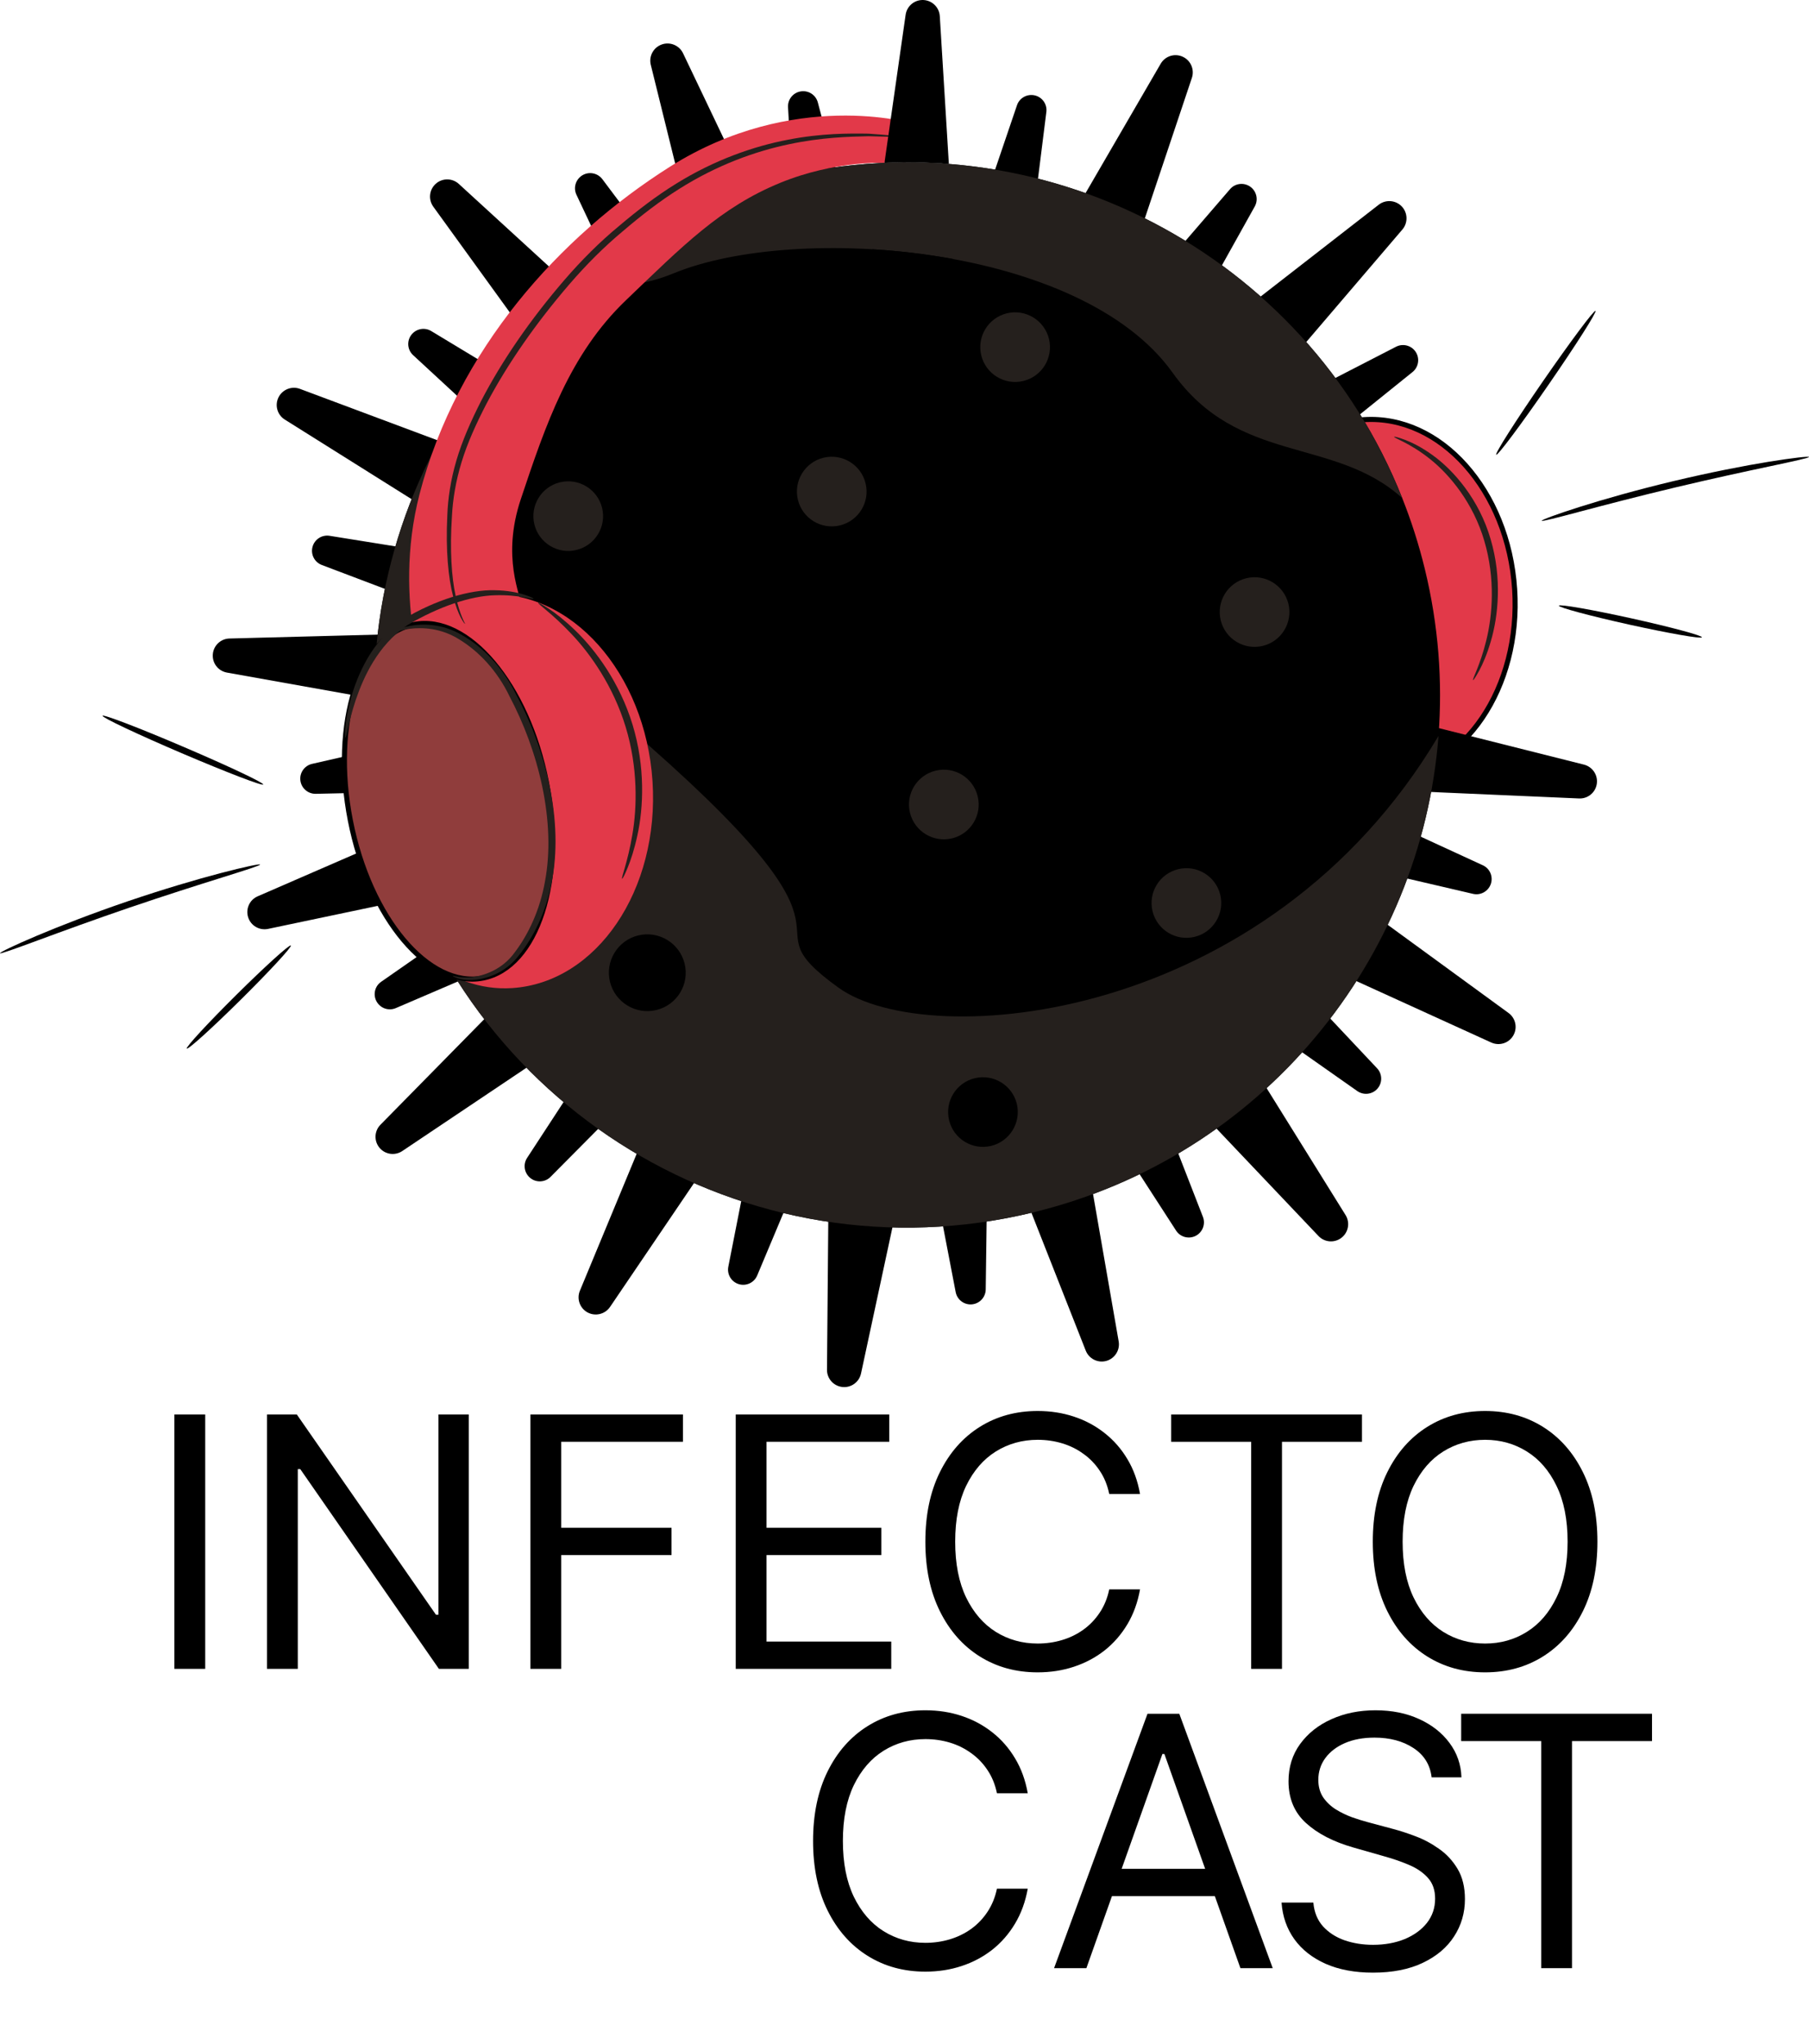 <svg width="100" height="113" viewBox="0 0 100 113" fill="none" xmlns="http://www.w3.org/2000/svg">
<path d="M11.344 78.197V92.262H9.641V78.197H11.344ZM25.912 78.197V92.262H24.263L16.599 81.219H16.462V92.262H14.759V78.197H16.407L24.099 89.268H24.236V78.197H25.912ZM29.32 92.262V78.197H37.753V79.708H31.023V84.46H37.121V85.971H31.023V92.262H29.32ZM40.67 92.262V78.197H49.158V79.708H42.373V84.46H48.718V85.971H42.373V90.751H49.268V92.262H40.67Z" fill="black"/>
<path d="M63.02 82.593H61.317C61.217 82.103 61.04 81.672 60.788 81.302C60.541 80.931 60.239 80.619 59.882 80.368C59.529 80.111 59.138 79.919 58.708 79.791C58.277 79.662 57.829 79.598 57.362 79.598C56.51 79.598 55.739 79.814 55.047 80.244C54.361 80.674 53.813 81.308 53.406 82.146C53.003 82.984 52.802 84.012 52.802 85.23C52.802 86.448 53.003 87.475 53.406 88.313C53.813 89.151 54.361 89.785 55.047 90.216C55.739 90.646 56.51 90.861 57.362 90.861C57.829 90.861 58.277 90.797 58.708 90.669C59.138 90.541 59.529 90.351 59.882 90.099C60.239 89.842 60.541 89.529 60.788 89.158C61.04 88.783 61.217 88.352 61.317 87.867H63.02C62.892 88.586 62.659 89.229 62.32 89.797C61.981 90.364 61.56 90.847 61.056 91.246C60.553 91.639 59.987 91.939 59.36 92.145C58.737 92.351 58.071 92.454 57.362 92.454C56.162 92.454 55.095 92.161 54.161 91.575C53.227 90.989 52.493 90.156 51.957 89.076C51.421 87.995 51.153 86.713 51.153 85.23C51.153 83.746 51.421 82.465 51.957 81.384C52.493 80.303 53.227 79.47 54.161 78.884C55.095 78.298 56.162 78.005 57.362 78.005C58.071 78.005 58.737 78.108 59.36 78.314C59.987 78.52 60.553 78.822 61.056 79.221C61.56 79.615 61.981 80.095 62.32 80.663C62.659 81.226 62.892 81.869 63.02 82.593Z" fill="black"/>
<path d="M64.741 79.708V78.198H75.289V79.708H70.867V92.262H69.164V79.708H64.741Z" fill="black"/>
<path d="M88.304 85.23C88.304 86.713 88.036 87.995 87.5 89.076C86.965 90.156 86.23 90.989 85.296 91.575C84.362 92.161 83.295 92.454 82.096 92.454C80.896 92.454 79.829 92.161 78.895 91.575C77.961 90.989 77.227 90.156 76.691 89.076C76.155 87.995 75.887 86.713 75.887 85.23C75.887 83.746 76.155 82.465 76.691 81.384C77.227 80.303 77.961 79.47 78.895 78.884C79.829 78.298 80.896 78.005 82.096 78.005C83.295 78.005 84.362 78.298 85.296 78.884C86.23 79.47 86.965 80.303 87.5 81.384C88.036 82.465 88.304 83.746 88.304 85.23ZM86.656 85.23C86.656 84.012 86.452 82.984 86.044 82.146C85.641 81.308 85.094 80.674 84.403 80.244C83.716 79.814 82.947 79.598 82.096 79.598C81.244 79.598 80.473 79.814 79.781 80.244C79.094 80.674 78.547 81.308 78.14 82.146C77.737 82.984 77.536 84.012 77.536 85.23C77.536 86.448 77.737 87.475 78.14 88.313C78.547 89.151 79.094 89.785 79.781 90.216C80.473 90.646 81.244 90.861 82.096 90.861C82.947 90.861 83.716 90.646 84.403 90.216C85.094 89.785 85.641 89.151 86.044 88.313C86.452 87.475 86.656 86.448 86.656 85.23Z" fill="black"/>
<path d="M56.813 99.138H55.11C55.009 98.648 54.833 98.218 54.581 97.847C54.334 97.476 54.032 97.165 53.675 96.913C53.322 96.657 52.931 96.465 52.5 96.336C52.07 96.208 51.621 96.144 51.154 96.144C50.303 96.144 49.531 96.359 48.84 96.79C48.153 97.22 47.606 97.854 47.198 98.692C46.795 99.53 46.594 100.558 46.594 101.775C46.594 102.993 46.795 104.021 47.198 104.859C47.606 105.697 48.153 106.331 48.84 106.761C49.531 107.192 50.303 107.407 51.154 107.407C51.621 107.407 52.07 107.343 52.5 107.215C52.931 107.086 53.322 106.896 53.675 106.645C54.032 106.388 54.334 106.075 54.581 105.704C54.833 105.328 55.009 104.898 55.11 104.413H56.813C56.685 105.131 56.451 105.775 56.112 106.342C55.774 106.91 55.352 107.393 54.849 107.791C54.345 108.185 53.78 108.485 53.153 108.691C52.53 108.897 51.864 109 51.154 109C49.955 109 48.888 108.707 47.954 108.121C47.02 107.535 46.285 106.702 45.749 105.621C45.214 104.541 44.946 103.259 44.946 101.775C44.946 100.292 45.214 99.01 45.749 97.93C46.285 96.849 47.02 96.016 47.954 95.43C48.888 94.844 49.955 94.551 51.154 94.551C51.864 94.551 52.53 94.654 53.153 94.86C53.78 95.066 54.345 95.368 54.849 95.766C55.352 96.16 55.774 96.641 56.112 97.209C56.451 97.772 56.685 98.415 56.813 99.138Z" fill="black"/>
<path d="M60.054 108.808H58.268L63.433 94.743H65.191L70.355 108.808H68.569L64.367 96.968H64.257L60.054 108.808ZM60.713 103.314H67.91V104.825H60.713V103.314Z" fill="black"/>
<path d="M79.139 98.259C79.057 97.563 78.723 97.023 78.136 96.639C77.55 96.254 76.832 96.062 75.98 96.062C75.358 96.062 74.813 96.162 74.346 96.364C73.883 96.565 73.522 96.842 73.261 97.195C73.004 97.547 72.876 97.948 72.876 98.397C72.876 98.772 72.965 99.095 73.144 99.365C73.327 99.63 73.561 99.853 73.844 100.031C74.128 100.205 74.426 100.349 74.737 100.464C75.049 100.574 75.335 100.663 75.596 100.732L77.024 101.116C77.39 101.212 77.798 101.345 78.246 101.515C78.7 101.684 79.132 101.915 79.544 102.208C79.961 102.497 80.304 102.867 80.575 103.321C80.845 103.774 80.98 104.33 80.98 104.989C80.98 105.749 80.781 106.436 80.382 107.05C79.989 107.663 79.412 108.151 78.652 108.512C77.896 108.874 76.978 109.055 75.898 109.055C74.891 109.055 74.018 108.892 73.281 108.567C72.549 108.242 71.972 107.789 71.551 107.208C71.134 106.626 70.898 105.951 70.843 105.182H72.601C72.647 105.713 72.826 106.152 73.137 106.5C73.453 106.844 73.851 107.1 74.332 107.269C74.817 107.434 75.339 107.517 75.898 107.517C76.548 107.517 77.132 107.411 77.649 107.201C78.166 106.986 78.576 106.688 78.878 106.308C79.18 105.923 79.332 105.475 79.332 104.962C79.332 104.495 79.201 104.115 78.94 103.822C78.679 103.529 78.336 103.291 77.91 103.108C77.484 102.925 77.024 102.764 76.53 102.627L74.799 102.133C73.7 101.817 72.83 101.366 72.189 100.78C71.548 100.194 71.228 99.427 71.228 98.479C71.228 97.692 71.441 97.005 71.867 96.419C72.297 95.828 72.874 95.37 73.597 95.045C74.325 94.716 75.138 94.551 76.035 94.551C76.942 94.551 77.747 94.713 78.453 95.038C79.157 95.359 79.716 95.799 80.128 96.357C80.545 96.916 80.764 97.55 80.787 98.259H79.139Z" fill="black"/>
<path d="M80.773 96.254V94.743H91.322V96.254H86.899V108.808H85.196V96.254H80.773Z" fill="black"/>
<path d="M83.728 32.565C84.085 38.017 80.932 42.66 76.686 42.939C72.439 43.219 68.707 39.026 68.35 33.575C67.992 28.123 71.145 23.48 75.391 23.201C79.638 22.921 83.37 27.114 83.728 32.565Z" fill="#E23949" stroke="black" stroke-width="0.28" stroke-miterlimit="10"/>
<path d="M81.43 37.599C81.368 37.569 81.824 36.789 82.162 35.397C82.503 34.021 82.668 31.995 82.053 29.909C81.446 27.818 80.141 26.239 79.034 25.364C77.916 24.475 77.038 24.218 77.069 24.148C77.074 24.128 77.298 24.173 77.678 24.321C78.061 24.466 78.595 24.729 79.19 25.16C80.373 26.009 81.77 27.628 82.4 29.806C83.04 31.972 82.822 34.072 82.408 35.464C82.204 36.165 81.966 36.711 81.773 37.068C81.58 37.426 81.449 37.611 81.43 37.599Z" fill="#25201D"/>
<path d="M69.566 45.7L70.326 43.486C70.488 43.017 71.019 42.79 71.469 42.997L81.969 47.836C82.361 48.015 82.551 48.462 82.411 48.871C82.271 49.276 81.846 49.514 81.427 49.416L70.167 46.791C69.683 46.676 69.404 46.17 69.566 45.7Z" fill="black"/>
<path d="M65.423 52.433L66.957 50.664C67.282 50.289 67.86 50.278 68.201 50.639L76.124 59.059C76.417 59.372 76.428 59.858 76.146 60.182C75.864 60.507 75.383 60.565 75.031 60.319L65.574 53.669C65.165 53.384 65.096 52.808 65.423 52.433Z" fill="black"/>
<path d="M59.057 57.123L61.143 56.058C61.585 55.832 62.127 56.038 62.306 56.5L66.496 67.271C66.653 67.67 66.48 68.126 66.097 68.322C65.713 68.517 65.244 68.392 65.012 68.031L58.736 58.325C58.465 57.909 58.616 57.349 59.057 57.123Z" fill="black"/>
<path d="M51.401 59.088L53.732 58.882C54.227 58.837 54.652 59.231 54.644 59.728L54.49 71.285C54.484 71.716 54.154 72.071 53.727 72.11C53.299 72.149 52.91 71.855 52.829 71.433L50.649 60.084C50.556 59.594 50.906 59.133 51.401 59.088Z" fill="black"/>
<path d="M43.562 58.046L45.801 58.728C46.276 58.873 46.522 59.396 46.33 59.855L41.857 70.514C41.689 70.911 41.25 71.118 40.839 70.992C40.428 70.866 40.177 70.45 40.261 70.027L42.494 58.689C42.592 58.2 43.087 57.901 43.562 58.046Z" fill="black"/>
<path d="M36.685 54.143L38.508 55.614C38.894 55.927 38.924 56.503 38.575 56.855L30.434 65.062C30.133 65.367 29.646 65.395 29.314 65.124C28.978 64.853 28.903 64.375 29.137 64.014L35.458 54.336C35.729 53.919 36.3 53.83 36.685 54.143Z" fill="black"/>
<path d="M31.773 47.949L32.911 49.995C33.152 50.428 32.964 50.976 32.509 51.172L21.883 55.731C21.489 55.902 21.028 55.745 20.818 55.368C20.608 54.993 20.717 54.518 21.072 54.275L30.56 47.666C30.968 47.384 31.533 47.515 31.773 47.949Z" fill="black"/>
<path d="M29.54 40.368L29.828 42.691C29.889 43.183 29.509 43.622 29.014 43.633L17.455 43.885C17.024 43.893 16.658 43.577 16.605 43.149C16.552 42.722 16.832 42.325 17.251 42.23L28.522 39.655C29.006 39.543 29.481 39.876 29.54 40.368Z" fill="black"/>
<path d="M30.312 32.501L29.708 34.762C29.579 35.243 29.065 35.506 28.601 35.33L17.788 31.234C17.385 31.08 17.164 30.65 17.276 30.233C17.388 29.817 17.793 29.554 18.218 29.621L29.635 31.455C30.124 31.536 30.44 32.023 30.312 32.501Z" fill="black"/>
<path d="M33.974 25.498L32.565 27.369C32.266 27.766 31.69 27.816 31.326 27.48L22.836 19.634C22.52 19.343 22.476 18.859 22.736 18.515C22.996 18.172 23.471 18.079 23.84 18.303L33.736 24.28C34.164 24.534 34.273 25.102 33.974 25.498Z" fill="black"/>
<path d="M39.995 20.375L37.988 21.582C37.563 21.839 37.01 21.672 36.797 21.222L31.866 10.767C31.681 10.378 31.824 9.914 32.193 9.69C32.562 9.469 33.037 9.562 33.297 9.905L40.233 19.153C40.532 19.553 40.42 20.12 39.995 20.375Z" fill="black"/>
<path d="M47.498 17.878L45.186 18.247C44.697 18.325 44.244 17.962 44.216 17.467L43.562 5.927C43.537 5.496 43.842 5.119 44.267 5.052C44.691 4.985 45.1 5.248 45.209 5.664L48.175 16.835C48.303 17.316 47.987 17.799 47.498 17.878Z" fill="black"/>
<path d="M55.39 18.375L53.106 17.85C52.622 17.738 52.34 17.235 52.499 16.765L56.217 5.821C56.354 5.412 56.779 5.178 57.199 5.273C57.618 5.368 57.897 5.768 57.841 6.192L56.405 17.66C56.349 18.154 55.873 18.484 55.39 18.375Z" fill="black"/>
<path d="M62.521 21.788L60.6 20.447C60.192 20.162 60.123 19.588 60.447 19.214L67.995 10.458C68.274 10.131 68.758 10.073 69.11 10.319C69.462 10.565 69.571 11.037 69.362 11.414L63.731 21.509C63.491 21.942 62.926 22.074 62.521 21.788Z" fill="black"/>
<path d="M67.852 27.625L66.575 25.663C66.303 25.246 66.451 24.687 66.893 24.461L77.172 19.169C77.555 18.973 78.025 19.096 78.26 19.457C78.494 19.817 78.419 20.296 78.084 20.567L69.082 27.818C68.696 28.131 68.123 28.039 67.852 27.625Z" fill="black"/>
<path d="M57.112 67.025C41.306 70.872 25.375 61.182 21.528 45.385C19.714 37.932 20.91 30.46 24.34 24.232C26.261 20.749 28.872 17.657 32.053 15.183C35.24 12.698 38.994 10.833 43.179 9.816C57.629 6.299 72.185 14.095 77.513 27.533C78.014 28.794 78.433 30.099 78.763 31.455C79.518 34.558 79.752 37.667 79.518 40.686C78.564 53.042 69.809 63.933 57.112 67.025Z" fill="black"/>
<path d="M73.287 42.484L73.669 39.856C73.751 39.3 74.296 38.934 74.844 39.073L87.56 42.271C88.033 42.392 88.34 42.847 88.27 43.331C88.2 43.815 87.775 44.164 87.289 44.142L74.187 43.569C73.622 43.546 73.206 43.04 73.287 42.484Z" fill="black"/>
<path d="M70.077 50.853L71.419 48.561C71.704 48.075 72.344 47.94 72.8 48.273L83.392 56.003C83.786 56.291 83.898 56.83 83.652 57.249C83.406 57.672 82.881 57.836 82.436 57.635L70.502 52.198C69.991 51.966 69.795 51.34 70.077 50.853Z" fill="black"/>
<path d="M63.966 57.415L66.068 55.791C66.516 55.447 67.161 55.564 67.458 56.042L74.382 67.174C74.639 67.588 74.541 68.13 74.156 68.429C73.77 68.728 73.219 68.686 72.884 68.331L63.857 58.821C63.469 58.413 63.519 57.759 63.966 57.415Z" fill="black"/>
<path d="M55.84 61.208L58.398 60.489C58.94 60.339 59.496 60.688 59.592 61.241L61.839 74.156C61.923 74.637 61.629 75.101 61.16 75.236C60.69 75.367 60.198 75.121 60.019 74.668L55.214 62.471C55.007 61.946 55.298 61.359 55.84 61.208Z" fill="black"/>
<path d="M46.886 61.683L49.528 61.974C50.087 62.035 50.47 62.566 50.352 63.117L47.596 75.934C47.493 76.41 47.045 76.734 46.562 76.678C46.078 76.625 45.712 76.214 45.715 75.725L45.829 62.617C45.835 62.055 46.324 61.621 46.886 61.683Z" fill="black"/>
<path d="M38.404 58.77L40.744 60.031C41.239 60.299 41.395 60.934 41.08 61.401L33.722 72.253C33.448 72.655 32.914 72.787 32.483 72.558C32.053 72.326 31.869 71.808 32.056 71.358L37.077 59.248C37.289 58.723 37.907 58.502 38.404 58.77Z" fill="black"/>
<path d="M31.631 52.891L33.328 54.935C33.688 55.368 33.593 56.017 33.127 56.33L22.238 63.634C21.833 63.905 21.288 63.827 20.977 63.452C20.667 63.078 20.689 62.527 21.03 62.181L30.222 52.832C30.616 52.43 31.273 52.458 31.631 52.891Z" fill="black"/>
<path d="M27.555 44.906L28.363 47.436C28.534 47.973 28.204 48.541 27.653 48.655L14.819 51.353C14.341 51.453 13.866 51.177 13.718 50.713C13.569 50.248 13.796 49.745 14.243 49.552L26.269 44.325C26.786 44.099 27.385 44.37 27.555 44.906Z" fill="black"/>
<path d="M26.767 35.978L26.569 38.625C26.526 39.187 26.007 39.59 25.453 39.489L12.544 37.183C12.063 37.096 11.727 36.663 11.764 36.176C11.8 35.69 12.2 35.31 12.686 35.299L25.797 34.955C26.359 34.941 26.812 35.416 26.767 35.978Z" fill="black"/>
<path d="M29.384 27.405L28.207 29.784C27.958 30.29 27.326 30.466 26.848 30.167L15.742 23.195C15.328 22.935 15.18 22.407 15.395 21.968C15.61 21.532 16.125 21.328 16.58 21.498L28.863 26.091C29.392 26.29 29.635 26.899 29.384 27.405Z" fill="black"/>
<path d="M35.025 20.436L33.04 22.202C32.618 22.577 31.966 22.504 31.637 22.049L23.952 11.426C23.667 11.031 23.725 10.484 24.089 10.159C24.452 9.835 25.003 9.838 25.363 10.168L35.033 19.024C35.45 19.404 35.444 20.061 35.025 20.436Z" fill="black"/>
<path d="M42.866 16.083L40.364 16.977C39.833 17.167 39.254 16.857 39.12 16.309L35.975 3.584C35.858 3.112 36.118 2.625 36.579 2.46C37.037 2.295 37.549 2.505 37.759 2.947L43.403 14.777C43.646 15.289 43.394 15.893 42.866 16.083Z" fill="black"/>
<path d="M60.43 17.299L58.009 16.206C57.495 15.974 57.296 15.35 57.579 14.861L64.162 3.523C64.408 3.1 64.931 2.933 65.375 3.134C65.82 3.335 66.041 3.838 65.887 4.303L61.724 16.734C61.545 17.268 60.942 17.531 60.43 17.299Z" fill="black"/>
<path d="M67.595 22.692L65.761 20.771C65.372 20.363 65.42 19.709 65.864 19.365L76.216 11.317C76.602 11.018 77.15 11.06 77.488 11.412C77.823 11.764 77.84 12.315 77.524 12.687L69.007 22.655C68.64 23.08 67.983 23.097 67.595 22.692Z" fill="black"/>
<path d="M56.57 21.062C55.535 21.313 54.495 20.679 54.244 19.647C53.992 18.613 54.627 17.573 55.658 17.321C56.693 17.07 57.733 17.704 57.987 18.736C58.239 19.77 57.604 20.81 56.57 21.062Z" fill="#25201D"/>
<path d="M31.866 30.404C30.831 30.656 29.792 30.021 29.54 28.99C29.288 27.955 29.923 26.915 30.954 26.664C31.989 26.412 33.029 27.047 33.283 28.078C33.535 29.11 32.9 30.152 31.866 30.404Z" fill="#25201D"/>
<path d="M66.038 51.792C65.003 52.044 63.963 51.409 63.712 50.378C63.46 49.346 64.095 48.303 65.129 48.052C66.163 47.8 67.203 48.435 67.455 49.466C67.707 50.498 67.072 51.541 66.038 51.792Z" fill="#25201D"/>
<path d="M52.631 46.347C51.596 46.598 50.556 45.964 50.302 44.932C50.05 43.898 50.685 42.858 51.719 42.606C52.754 42.355 53.794 42.989 54.045 44.021C54.3 45.052 53.665 46.095 52.631 46.347Z" fill="#25201D"/>
<path d="M46.433 29.046C45.399 29.297 44.359 28.663 44.107 27.631C43.856 26.6 44.49 25.557 45.522 25.305C46.556 25.054 47.596 25.689 47.848 26.72C48.102 27.752 47.468 28.794 46.433 29.046Z" fill="#25201D"/>
<path d="M69.806 35.707C68.772 35.959 67.732 35.324 67.48 34.293C67.229 33.259 67.863 32.219 68.895 31.967C69.929 31.715 70.969 32.35 71.223 33.382C71.472 34.413 70.841 35.456 69.806 35.707Z" fill="#25201D"/>
<path d="M57.112 67.026C41.306 70.872 25.375 61.183 21.528 45.386C19.714 37.933 20.91 30.461 24.34 24.233C25.761 28.792 28.911 35.079 35.877 41.221C49.033 52.819 40.825 50.622 46.352 54.603C51.308 58.172 70.044 56.624 79.52 40.684C78.564 53.043 69.809 63.934 57.112 67.026Z" fill="#25201D"/>
<path d="M36.285 55.837C35.145 56.114 33.999 55.415 33.719 54.278C33.443 53.14 34.141 51.991 35.279 51.714C36.417 51.437 37.566 52.136 37.845 53.274C38.125 54.412 37.426 55.561 36.285 55.837Z" fill="black"/>
<path d="M54.791 63.349C53.757 63.601 52.717 62.966 52.466 61.934C52.214 60.9 52.849 59.86 53.88 59.609C54.914 59.357 55.955 59.992 56.209 61.023C56.458 62.055 55.823 63.097 54.791 63.349Z" fill="black"/>
<path d="M77.51 27.533C73.739 24.128 68.467 25.719 64.822 20.606C59.756 13.503 43.998 12.312 37.211 15.121C35.067 16.008 33.057 15.912 32.05 15.183C35.237 12.698 38.992 10.833 43.176 9.816C57.623 6.299 72.182 14.095 77.51 27.533Z" fill="#25201D"/>
<path d="M28.838 33.561C28.802 32.915 27.706 30.841 28.791 27.592C30.163 23.48 31.488 19.578 34.602 16.598C37.717 13.615 39.824 11.462 43.126 10.109C46.164 8.865 48.896 9.002 48.896 9.002C49.094 8.303 49.586 7.577 50.425 6.819C50.425 6.819 43.883 4.887 37.029 9.22C30.963 13.056 25.257 19.332 23.191 27.321C21.634 33.34 23.742 38.598 23.742 38.598L28.838 33.561Z" fill="#E23949"/>
<path d="M36.07 43.191C36.464 49.199 32.99 54.32 28.31 54.625C24.779 54.857 21.721 52.084 20.186 48.231C19.686 46.973 19.334 45.724 19.118 44.304C18.215 38.349 22.199 33.175 26.879 32.867C31.561 32.563 35.676 37.184 36.07 43.191Z" fill="#E23949"/>
<path d="M30.205 43.238C31.262 48.636 29.691 53.486 26.697 54.071C23.703 54.658 20.421 50.755 19.367 45.357C18.311 39.959 19.881 35.109 22.875 34.525C25.867 33.938 29.148 37.84 30.205 43.238Z" fill="#903D3C" stroke="black" stroke-width="0.28" stroke-miterlimit="10"/>
<path d="M49.642 7.551C49.642 7.562 49.494 7.568 49.218 7.562C48.902 7.554 48.499 7.545 48.007 7.531C46.959 7.557 45.43 7.585 43.596 7.979C41.767 8.362 39.64 9.119 37.546 10.444C36.498 11.101 35.467 11.895 34.441 12.773C33.398 13.64 32.419 14.621 31.483 15.705C29.616 17.875 28.047 20.131 26.893 22.32C26.325 23.418 25.836 24.492 25.517 25.543C25.196 26.594 25.031 27.595 24.983 28.537C24.858 30.407 24.964 31.933 25.19 32.954C25.299 33.465 25.431 33.851 25.534 34.105C25.638 34.36 25.716 34.483 25.707 34.491C25.685 34.513 25.313 34.024 25.053 32.987C24.779 31.958 24.634 30.415 24.726 28.523C24.757 27.581 24.911 26.529 25.23 25.456C25.543 24.38 26.029 23.284 26.596 22.166C27.751 19.938 29.322 17.657 31.209 15.468C32.151 14.378 33.163 13.366 34.211 12.502C35.248 11.621 36.3 10.819 37.37 10.159C39.509 8.829 41.684 8.082 43.545 7.727C45.413 7.361 46.956 7.372 48.01 7.389C48.538 7.422 48.946 7.462 49.223 7.487C49.5 7.517 49.645 7.537 49.642 7.551Z" fill="#25201D"/>
<path d="M29.49 33.097C29.47 33.175 28.673 32.862 27.354 32.909C26.04 32.94 24.251 33.53 22.529 34.556C20.866 35.677 20.088 37.463 19.666 38.693C19.25 39.954 19.157 40.787 19.09 40.779C19.065 40.776 19.06 40.566 19.093 40.189C19.132 39.811 19.213 39.269 19.395 38.612C19.577 37.958 19.859 37.189 20.312 36.401C20.77 35.621 21.416 34.819 22.308 34.223C24.103 33.153 25.962 32.593 27.348 32.63C28.036 32.641 28.584 32.75 28.947 32.867C29.311 32.976 29.498 33.072 29.49 33.097Z" fill="#25201D"/>
<path d="M21.634 35.014C21.629 35.003 21.707 34.944 21.872 34.861C22.037 34.777 22.294 34.676 22.644 34.606C23.323 34.475 24.436 34.452 25.554 35.12C26.649 35.741 27.779 36.862 28.514 38.361C29.305 39.814 29.979 41.531 30.373 43.406C30.765 45.279 30.826 47.149 30.493 48.788C30.183 50.431 29.487 51.818 28.696 52.802C27.902 53.85 26.784 54.144 26.096 54.177C25.738 54.191 25.464 54.141 25.285 54.079C25.109 54.021 25.025 53.968 25.028 53.956C25.039 53.914 25.403 54.093 26.082 54.021C26.733 53.943 27.768 53.621 28.469 52.629C29.205 51.659 29.848 50.314 30.127 48.721C30.429 47.13 30.359 45.324 29.976 43.487C29.59 41.654 28.942 39.971 28.184 38.531C27.483 37.058 26.445 35.998 25.405 35.361C24.382 34.707 23.328 34.679 22.666 34.76C21.989 34.846 21.651 35.051 21.634 35.014Z" fill="#25201D"/>
<path d="M34.39 48.58C34.323 48.555 34.703 47.66 34.958 46.134C35.218 44.622 35.271 42.439 34.586 40.188C33.901 37.938 32.643 36.154 31.584 35.042C30.524 33.915 29.708 33.384 29.75 33.325C29.764 33.306 29.982 33.415 30.345 33.658C30.711 33.901 31.217 34.292 31.785 34.84C32.917 35.925 34.262 37.739 34.969 40.068C35.676 42.394 35.573 44.65 35.234 46.182C35.069 46.953 34.865 47.56 34.698 47.965C34.533 48.376 34.415 48.589 34.39 48.58Z" fill="#25201D"/>
<path d="M100 25.264C100.008 25.314 99.175 25.495 97.831 25.781C96.486 26.066 94.632 26.466 92.592 26.952C90.554 27.438 88.717 27.919 87.389 28.271C86.062 28.624 85.237 28.839 85.223 28.789C85.209 28.744 86.006 28.442 87.32 28.025C88.633 27.609 90.465 27.086 92.511 26.597C94.557 26.11 96.424 25.747 97.786 25.526C99.144 25.308 99.991 25.216 100 25.264Z" fill="black"/>
<path d="M88.198 17.187C88.281 17.243 87.118 19.071 85.603 21.266C84.088 23.463 82.794 25.196 82.71 25.14C82.626 25.084 83.789 23.256 85.304 21.062C86.822 18.867 88.117 17.131 88.198 17.187Z" fill="black"/>
<path d="M94.079 35.232C94.057 35.33 92.27 35.017 90.087 34.536C87.904 34.052 86.154 33.583 86.174 33.485C86.196 33.387 87.982 33.7 90.165 34.181C92.349 34.664 94.102 35.134 94.079 35.232Z" fill="black"/>
<path d="M48.893 9.002L50.062 0.817C50.132 0.333 50.554 -0.019 51.04 0.001C51.526 0.02 51.921 0.406 51.951 0.892L52.452 9.061C51.278 8.971 50.09 8.949 48.893 9.002ZM51.767 14.984L49.114 14.878C48.552 14.856 48.133 14.353 48.211 13.793L48.214 13.78C49.709 13.869 51.225 14.048 52.715 14.322C52.586 14.719 52.209 15.004 51.767 14.984Z" fill="black"/>
<path d="M0 52.699C0.02 52.746 0.819 52.456 2.111 51.98C3.4 51.505 5.183 50.851 7.165 50.174C9.15 49.498 10.959 48.925 12.27 48.514C13.581 48.103 14.391 47.846 14.38 47.795C14.369 47.748 13.533 47.918 12.2 48.268C10.866 48.617 9.041 49.154 7.048 49.831C5.057 50.51 3.285 51.203 2.016 51.74C0.747 52.277 -0.019 52.654 0 52.699Z" fill="black"/>
<path d="M5.669 39.571C5.63 39.664 7.587 40.589 10.039 41.637C12.493 42.685 14.511 43.463 14.55 43.37C14.59 43.278 12.633 42.353 10.181 41.305C7.73 40.254 5.708 39.479 5.669 39.571Z" fill="black"/>
<path d="M10.326 57.968C10.396 58.041 11.741 56.822 13.329 55.248C14.917 53.675 16.147 52.341 16.077 52.271C16.007 52.201 14.662 53.417 13.074 54.991C11.487 56.565 10.257 57.898 10.326 57.968Z" fill="black"/>
</svg>
